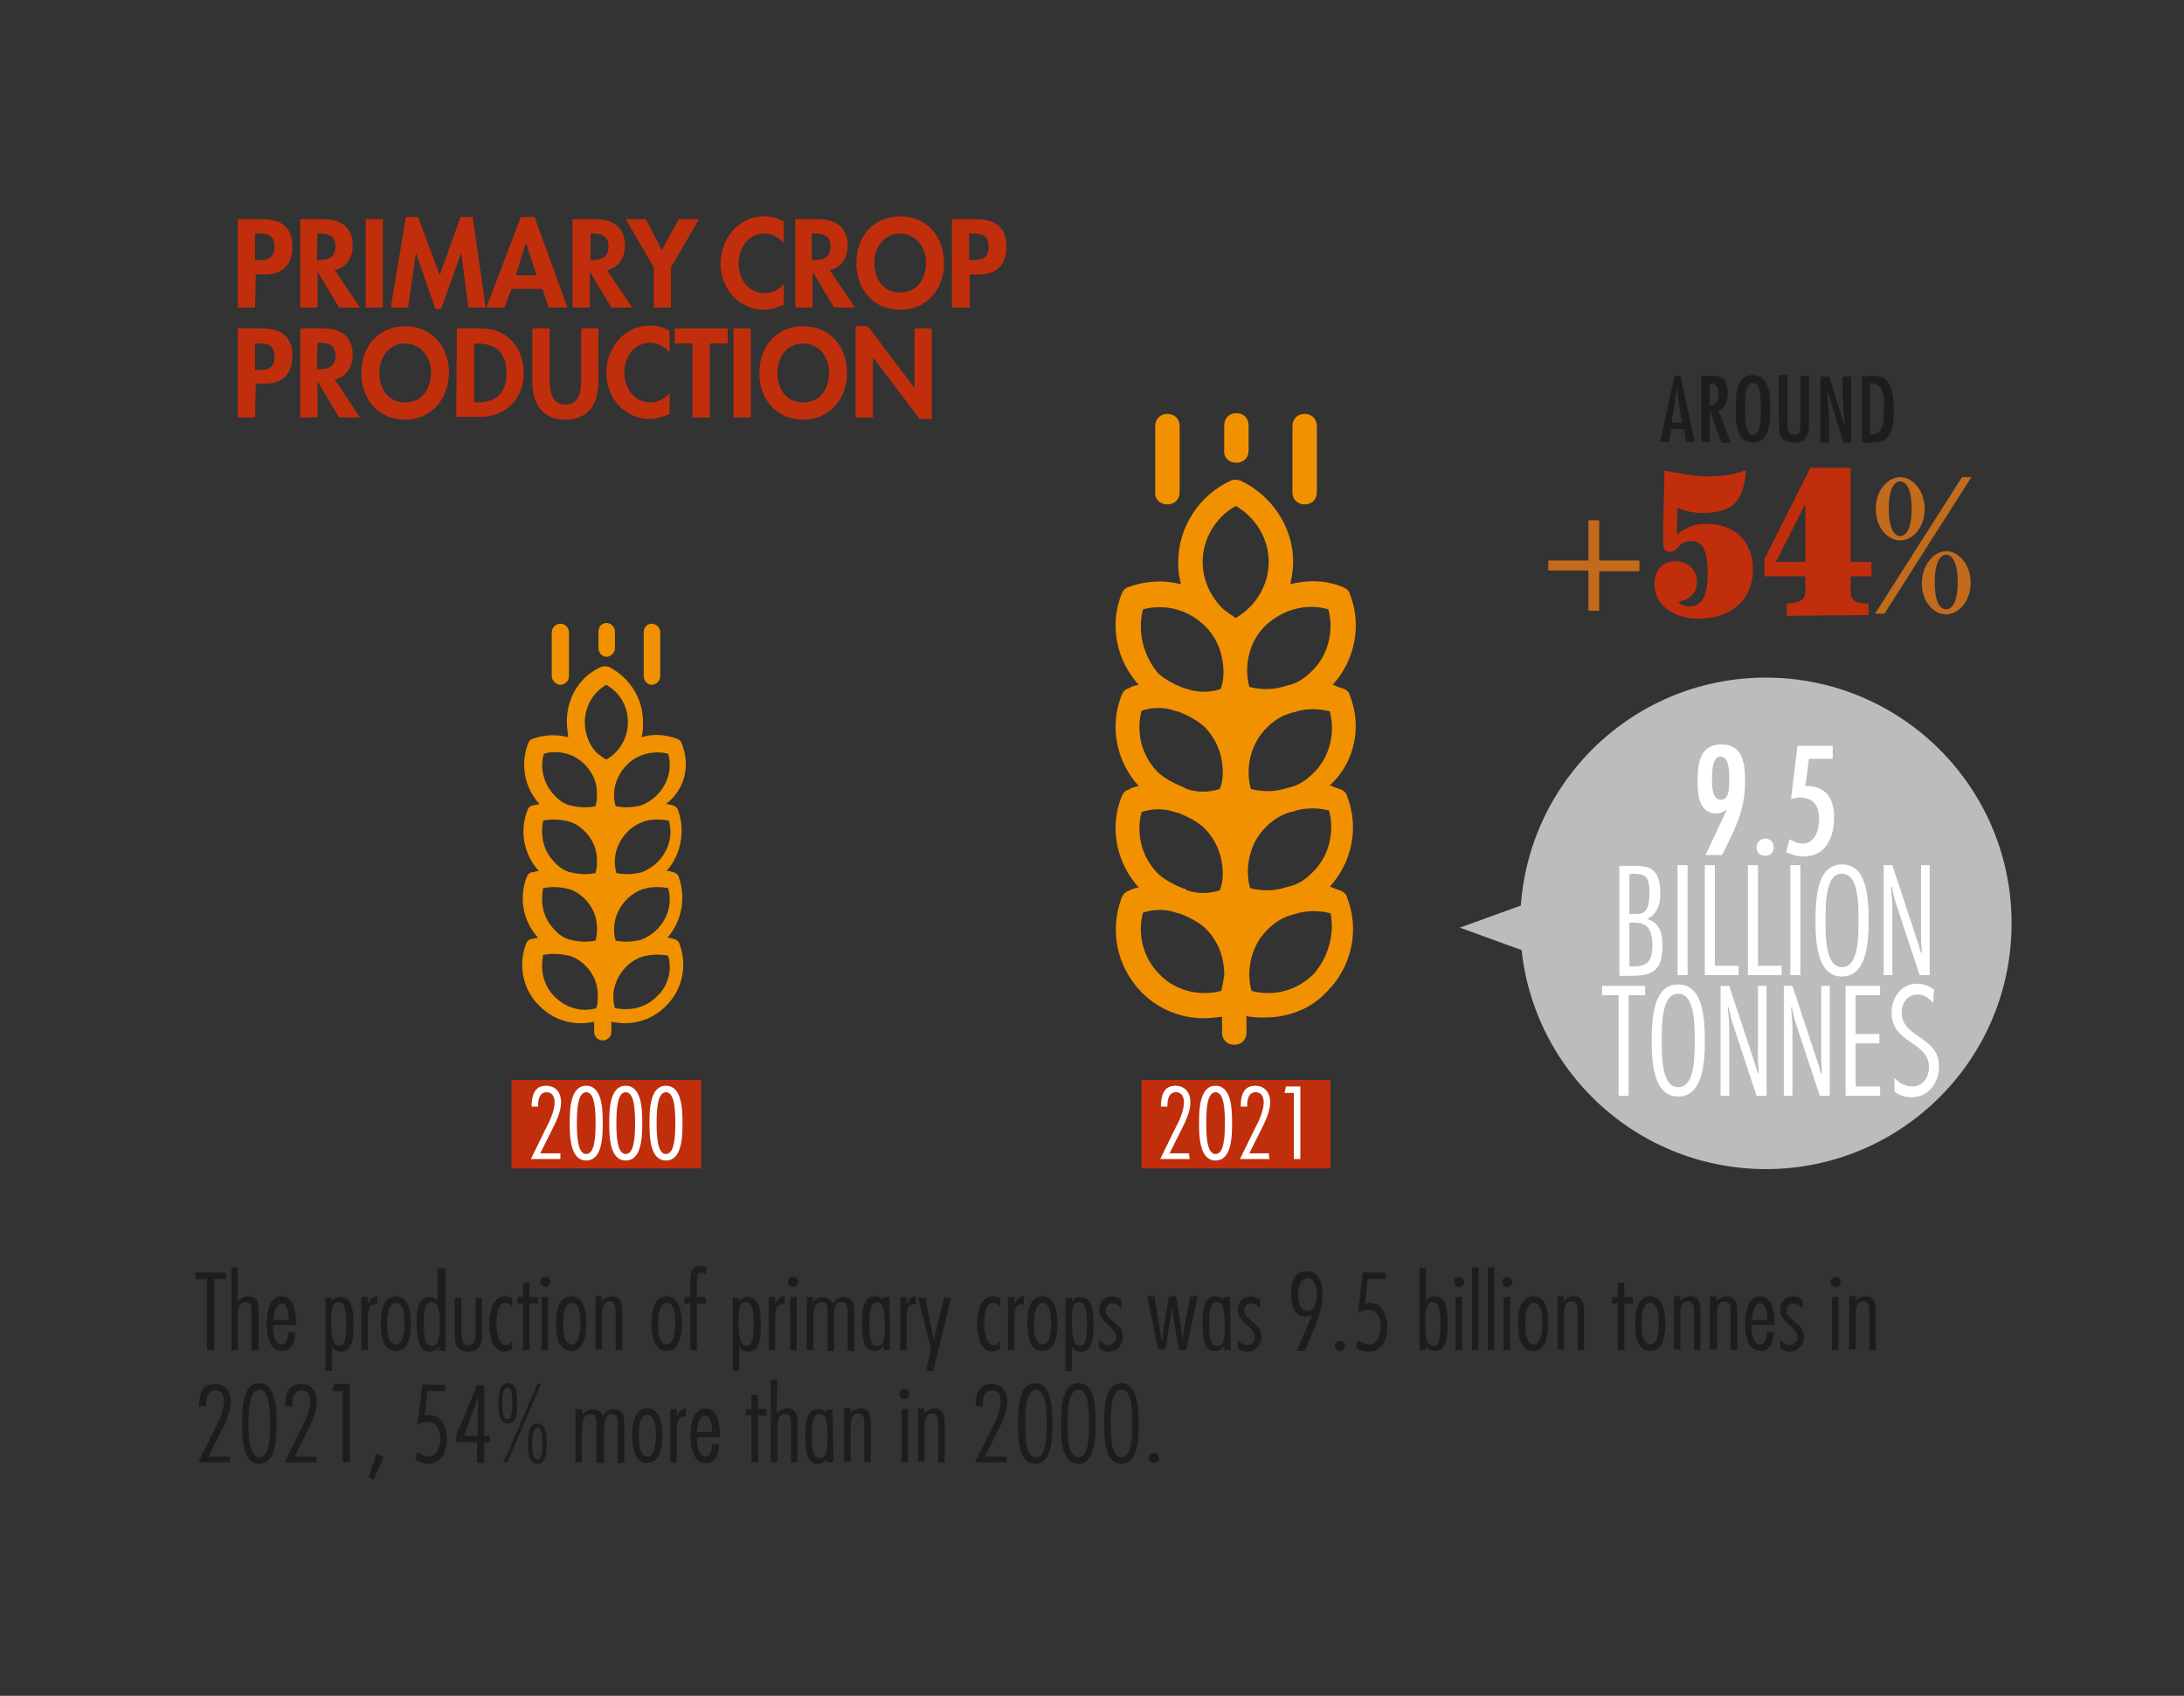 <?xml version="1.0" encoding="utf-8"?>
<!-- Generator: Adobe Illustrator 28.0.0, SVG Export Plug-In . SVG Version: 6.00 Build 0)  -->
<svg version="1.1" id="Layer_2" xmlns="http://www.w3.org/2000/svg" xmlns:xlink="http://www.w3.org/1999/xlink" x="0px" y="0px"
	 viewBox="0 0 304 236" style="enable-background:new 0 0 304 236;" xml:space="preserve">
<rect x="0" y="0" width="304" height="236" fill="#333333" stroke="none"/>
<style type="text/css">
	.st0{enable-background:new    ;}
	.st1{fill:#C12E0C;}
	.st2{fill:#FFFFFF;}
	.st3{fill:none;stroke:#BCBCBB;stroke-width:5.278;}
	.st4{fill:#BCBCBB;}
	.st5{fill:#1D1D1B;}
	.st6{fill:#C36B1C;}
	.st7{fill:#F29100;}
</style>
<g class="st0">
	<path class="st1" d="M35.5,42.8h-2.4V30.5h3.3c2.6,0,4.3,1,4.3,3.8c0,2.6-1.4,3.9-3.9,3.9h-1.2L35.5,42.8L35.5,42.8z M35.5,36.2H36
		c1.4,0,2.2-0.3,2.2-1.9c0-1.6-0.9-1.8-2.3-1.8h-0.4V36.2z"/>
	<path class="st1" d="M50.1,42.8h-2.9l-3-5l0,0v5h-2.4V30.5H45c2.4,0,4.1,1.1,4.1,3.7c0,1.6-0.9,3.1-2.5,3.4L50.1,42.8z M44.1,36.2
		h0.3c1.3,0,2.3-0.4,2.3-1.9s-1-1.8-2.2-1.8h-0.3L44.1,36.2L44.1,36.2z"/>
	<path class="st1" d="M53.3,42.8h-2.4V30.5h2.4V42.8z"/>
	<path class="st1" d="M64.2,35.2L64.2,35.2L61.4,43h-0.8l-2.7-7.8l0,0l-1.1,7.6h-2.4l2.1-12.6h1.7l3,8.1l2.9-8.1h1.7l1.8,12.6h-2.4
		L64.2,35.2z"/>
	<path class="st1" d="M71.2,40.2l-1,2.6h-2.5l4.8-12.6h1.9L79,42.8h-2.6l-0.9-2.6H71.2z M73.2,33.8L73.2,33.8l-1.4,4.5h2.9
		L73.2,33.8z"/>
	<path class="st1" d="M88,42.8h-2.9l-3-5l0,0v5h-2.4V30.5h3.2c2.4,0,4.1,1.1,4.1,3.7c0,1.6-0.9,3.1-2.5,3.4L88,42.8z M82.1,36.2h0.3
		c1.3,0,2.3-0.4,2.3-1.9s-1-1.8-2.2-1.8h-0.3v3.7H82.1z"/>
</g>
<g class="st0">
	<path class="st1" d="M87.1,30.5h2.8l2.2,4.3l2.4-4.3h2.8l-3.9,6.7v5.6H91v-5.6L87.1,30.5z"/>
	<path class="st1" d="M109.1,33.8c-0.7-0.8-1.7-1.3-2.7-1.3c-2.3,0-3.6,2.1-3.6,4.2c0,2.1,1.4,4.1,3.6,4.1c1,0,2.1-0.5,2.7-1.3v2.9
		c-0.9,0.4-1.8,0.7-2.8,0.7c-3.5,0-6-3-6-6.4c0-3.5,2.5-6.6,6.1-6.6c1,0,1.9,0.3,2.7,0.7C109.1,30.8,109.1,33.8,109.1,33.8z"/>
	<path class="st1" d="M119,42.8h-2.9l-3-5l0,0v5h-2.4V30.5h3.2c2.4,0,4.1,1.1,4.1,3.7c0,1.6-0.9,3.1-2.5,3.4L119,42.8z M113,36.2
		h0.3c1.3,0,2.3-0.4,2.3-1.9s-1-1.8-2.2-1.8H113V36.2z"/>
	<path class="st1" d="M125.3,43.1c-3.8,0-6.1-2.9-6.1-6.5c0-3.7,2.4-6.5,6.1-6.5s6.1,2.8,6.1,6.5C131.4,40.3,129,43.1,125.3,43.1z
		 M125.3,32.5c-2.3,0-3.6,2-3.6,4c0,1.9,0.9,4.2,3.6,4.2s3.6-2.3,3.6-4.2C128.9,34.5,127.5,32.5,125.3,32.5z"/>
	<path class="st1" d="M134.9,42.8h-2.4V30.5h3.3c2.6,0,4.3,1,4.3,3.8c0,2.6-1.4,3.9-3.9,3.9H135v4.6H134.9z M134.9,36.2h0.5
		c1.4,0,2.2-0.3,2.2-1.9c0-1.6-0.9-1.8-2.3-1.8h-0.4V36.2z"/>
</g>
<g class="st0">
	<path class="st1" d="M35.5,58.1h-2.4V45.7h3.3c2.6,0,4.3,1,4.3,3.8c0,2.6-1.4,3.9-3.9,3.9h-1.2L35.5,58.1L35.5,58.1z M35.5,51.5H36
		c1.4,0,2.2-0.3,2.2-1.9c0-1.6-0.9-1.8-2.3-1.8h-0.4V51.5z"/>
	<path class="st1" d="M50.1,58.1h-2.9l-3-5l0,0v5h-2.4V45.7H45c2.4,0,4.1,1.1,4.1,3.7c0,1.6-0.9,3.1-2.5,3.4L50.1,58.1z M44.1,51.4
		h0.3c1.3,0,2.3-0.4,2.3-1.9s-1-1.8-2.2-1.8h-0.3L44.1,51.4L44.1,51.4z"/>
	<path class="st1" d="M56.4,58.4c-3.8,0-6.1-2.9-6.1-6.5c0-3.7,2.4-6.5,6.1-6.5c3.7,0,6.1,2.8,6.1,6.5
		C62.4,55.5,60.1,58.4,56.4,58.4z M56.4,47.8c-2.3,0-3.6,2-3.6,4c0,1.9,0.9,4.2,3.6,4.2s3.6-2.3,3.6-4.2
		C60,49.8,58.6,47.8,56.4,47.8z"/>
	<path class="st1" d="M63.6,45.7H67c3.6,0,5.9,2.7,5.9,6.2s-2.4,6.1-6,6.1h-3.4L63.6,45.7L63.6,45.7z M66,56h0.4
		c3,0,4.1-1.6,4.1-4.1c0-2.7-1.4-4.1-4.1-4.1H66V56z"/>
	<path class="st1" d="M74.1,45.7h2.4v6.9c0,1.5,0.1,3.7,2.2,3.7s2.2-2.1,2.2-3.7v-6.9h2.4v7.4c0,3-1.3,5.3-4.6,5.3s-4.6-2.3-4.6-5.3
		V45.7z"/>
	<path class="st1" d="M93.2,49c-0.7-0.8-1.7-1.3-2.7-1.3c-2.3,0-3.6,2.1-3.6,4.2c0,2.1,1.4,4.1,3.6,4.1c1,0,2.1-0.5,2.7-1.3v2.9
		c-0.9,0.4-1.8,0.7-2.8,0.7c-3.5,0-6-3-6-6.4c0-3.5,2.5-6.6,6.1-6.6c1,0,1.9,0.3,2.7,0.7C93.2,46,93.2,49,93.2,49z"/>
	<path class="st1" d="M98.8,58.1h-2.4V47.8h-2.5v-2.1h7.4v2.1h-2.5V58.1z"/>
	<path class="st1" d="M104.5,58.1h-2.4V45.7h2.4V58.1z"/>
	<path class="st1" d="M111.8,58.4c-3.8,0-6.1-2.9-6.1-6.5c0-3.7,2.4-6.5,6.1-6.5s6.1,2.8,6.1,6.5C117.9,55.5,115.5,58.4,111.8,58.4z
		 M111.8,47.8c-2.3,0-3.6,2-3.6,4c0,1.9,0.9,4.2,3.6,4.2s3.6-2.3,3.6-4.2C115.4,49.8,114.1,47.8,111.8,47.8z"/>
	<path class="st1" d="M119.1,45.4h1.7l6.5,8.6l0,0v-8.3h2.4v12.6H128l-6.5-8.6l0,0v8.4h-2.4V45.4z"/>
</g>
<polygon class="st1" points="71.2,150.3 71.2,162.6 97.6,162.6 97.6,150.3 "/>
<g class="st0">
	<path class="st2" d="M78,161.3h-4.1l2-4.1c0.6-1.1,1.3-2.6,1.3-3.8c0-0.7-0.3-1.4-1.1-1.4c-1,0-1.2,1-1.2,1.8v0.2H74
		c0-1.4,0.3-2.9,2-2.9c1.4,0,2.1,1,2.1,2.3c0,1.4-0.8,2.9-1.4,4.1l-1.5,3H78V161.3z"/>
	<path class="st2" d="M83.9,156.3c0,2-0.1,5.2-2.3,5.2s-2.3-3.2-2.3-5.2s0.1-5.2,2.3-5.2S83.9,154.3,83.9,156.3z M80.3,156.3
		c0,1.8,0.1,4.3,1.3,4.3s1.3-2.5,1.3-4.3s-0.1-4.3-1.3-4.3S80.3,154.5,80.3,156.3z"/>
	<path class="st2" d="M89.4,156.3c0,2-0.1,5.2-2.3,5.2s-2.3-3.2-2.3-5.2s0.1-5.2,2.3-5.2S89.4,154.3,89.4,156.3z M85.8,156.3
		c0,1.8,0.1,4.3,1.3,4.3s1.3-2.5,1.3-4.3s-0.1-4.3-1.3-4.3S85.8,154.5,85.8,156.3z"/>
	<path class="st2" d="M95,156.3c0,2-0.1,5.2-2.3,5.2s-2.3-3.2-2.3-5.2s0.1-5.2,2.3-5.2S95,154.3,95,156.3z M91.4,156.3
		c0,1.8,0.1,4.3,1.3,4.3s1.3-2.5,1.3-4.3s-0.1-4.3-1.3-4.3S91.4,154.5,91.4,156.3z"/>
</g>
<polygon class="st1" points="158.9,150.3 158.9,162.6 185.2,162.6 185.2,150.3 "/>
<g class="st0">
	<path class="st2" d="M165.6,161.3h-4.1l2-4.1c0.6-1.1,1.3-2.6,1.3-3.8c0-0.7-0.3-1.4-1.1-1.4c-1,0-1.2,1-1.2,1.8v0.2h-0.9
		c0-1.4,0.3-2.9,2-2.9c1.4,0,2.1,1,2.1,2.3c0,1.4-0.8,2.9-1.4,4.1l-1.5,3h2.7L165.6,161.3L165.6,161.3z"/>
	<path class="st2" d="M171.5,156.3c0,2-0.1,5.2-2.3,5.2s-2.3-3.2-2.3-5.2s0.1-5.2,2.3-5.2S171.5,154.3,171.5,156.3z M167.9,156.3
		c0,1.8,0.1,4.3,1.3,4.3s1.3-2.5,1.3-4.3s-0.1-4.3-1.3-4.3S167.9,154.5,167.9,156.3z"/>
	<path class="st2" d="M176.7,161.3h-4.1l2-4.1c0.6-1.1,1.3-2.6,1.3-3.8c0-0.7-0.3-1.4-1.1-1.4c-1,0-1.2,1-1.2,1.8v0.2h-0.9
		c0-1.4,0.3-2.9,2-2.9c1.4,0,2.1,1,2.1,2.3c0,1.4-0.8,2.9-1.4,4.1l-1.5,3h2.7L176.7,161.3L176.7,161.3z"/>
	<path class="st2" d="M181,161.3h-0.9v-9.2h-1.3l0.2-0.9h2V161.3z"/>
</g>
<line class="st3" x1="235.8" y1="129.1" x2="215.6" y2="129.1"/>
<path class="st4" d="M203.2,129.1l21.5,7.8c0,0-8.9-7.8,0-15.6L203.2,129.1"/>
<path class="st4" d="M280,128.5c0-19-15.4-34.2-34.2-34.2c-19,0-34.2,15.4-34.2,34.2c0,19,15.4,34.2,34.2,34.2S280,147.5,280,128.5
	L280,128.5z"/>
<g class="st0">
	<path class="st5" d="M233.9,52.3l2,9.2h-1.2l-0.3-1.8h-1.8l-0.3,1.8h-1.2l2-9.2H233.9z M233.9,57.5l-0.5-3.4l0,0l-0.7,4.7h1.5
		L233.9,57.5z"/>
	<path class="st5" d="M236.7,52.3h1.5c0.9,0,2.3,0,2.3,2.4c0,0.9-0.3,2.2-1.3,2.4l1.7,4.5h-1.3L238,57l0,0v4.5h-1.2v-9.2H236.7z
		 M239.2,55c0-0.9-0.1-1.6-1-1.6H238v3C238.8,56.5,239.2,55.9,239.2,55z"/>
	<path class="st5" d="M246.4,56.9c0,1.7,0,4.7-2.4,4.7s-2.4-3.1-2.4-4.7c0-1.7,0-4.7,2.4-4.7S246.4,55.3,246.4,56.9z M242.9,56.9
		c0,2,0.1,3.6,1.1,3.6s1.1-1.6,1.1-3.6s-0.1-3.6-1.1-3.6S242.9,55,242.9,56.9z"/>
	<path class="st5" d="M248.8,52.3v6.8c0,1.2,0.4,1.4,0.9,1.4c0.8,0,0.9-0.5,0.9-1.3v-6.9h1.2v6.5c0,1.2,0,2.8-2.1,2.8
		c-1.9,0-2.1-1.3-2.1-3v-6.4h1.2V52.3z"/>
	<path class="st5" d="M254.4,55.1l0.2,3.1v3.4h-1.2v-9.2h1.2l2.2,7l0,0l-0.3-3.7v-3.3h1.2v9.2h-1.1l-2.2-7.1l0,0L254.4,55.1z"/>
	<path class="st5" d="M260.5,52.3c1.4,0,3.1,0.1,3.1,4.8c0,4.3-1.4,4.5-3.6,4.5h-0.8v-9.2L260.5,52.3L260.5,52.3z M260.3,53.4v7.1
		c2,0.1,1.9-1.8,1.9-3.4C262.3,55.7,262.4,53.2,260.3,53.4z"/>
</g>
<g class="st0">
	<path class="st5" d="M31.4,178h-1.6v9.9h-1V178h-1.6v-0.9h4.3v0.9H31.4z"/>
	<path class="st5" d="M33.1,181.1c0.4-0.4,0.9-0.7,1.5-0.7c1.4,0,1.4,1.2,1.4,2.2v5.3h-1v-5.1c0-1.2-0.1-1.6-0.8-1.6
		c-1.1,0-1.1,1.2-1.1,1.9v4.8h-0.9v-11.5h0.9C33.1,176.4,33.1,181.1,33.1,181.1z"/>
	<path class="st5" d="M38,184.4v0.2c0,0.7,0.1,2.5,1.2,2.5c0.8,0,0.9-1.2,0.9-1.7h1c0,1.1-0.4,2.6-1.8,2.6c-1.9,0-2.2-2.3-2.2-3.8
		c0-1.3,0.3-3.8,2.1-3.8c1.7,0,2,2.3,2,3.6v0.4H38z M40.2,183.7v-0.1c0-0.7-0.1-2.2-1-2.2s-1.1,1.7-1.1,2.3H40.2z"/>
	<path class="st5" d="M46.2,181.1L46.2,181.1c0.3-0.4,0.6-0.6,1.2-0.6c1.7,0,1.8,2.2,1.8,3.7c0,1.7,0,3.9-1.8,3.9
		c-0.5,0-1-0.3-1.2-0.7l0,0v3.4h-0.9v-10.2h0.9V181.1z M48.2,184.2c0-1.1,0-3-1.1-3c-1,0-1,1.5-1,2.8c0,1.4,0.1,3.3,1.1,3.3
		C48,187.3,48.2,186.4,48.2,184.2z"/>
	<path class="st5" d="M51.2,181.5L51.2,181.5c0.2-0.5,0.6-1.1,1.3-1.1v1.1h-0.2c-1,0-1.1,0.9-1.1,2.1v4.3h-0.9v-7.4h0.9V181.5z"/>
	<path class="st5" d="M57.2,184.2c0,1.4-0.2,3.8-2.1,3.8c-1.9,0-2.1-2.4-2.1-3.8c0-1.4,0.2-3.8,2.1-3.8S57.2,182.9,57.2,184.2z
		 M53.9,184.2c0,0.7,0,2.9,1.2,2.9c1.1,0,1.2-2.2,1.2-2.9s0-2.9-1.2-2.9C54,181.3,53.9,183.5,53.9,184.2z"/>
	<path class="st5" d="M61.1,187.4L61.1,187.4c-0.3,0.4-0.7,0.7-1.3,0.7c-1.5,0-1.8-1.9-1.8-3.9s0.2-3.7,1.8-3.7
		c0.5,0,0.9,0.2,1.1,0.6l0,0v-4.6H62V188h-0.9V187.4z M60.1,181.2c-1.1,0-1.1,1.8-1.1,2.9c0,0.7-0.1,3.2,1.1,3.2
		c1,0,1.1-1.2,1.1-3.2C61.2,182.4,61,181.2,60.1,181.2z"/>
	<path class="st5" d="M64.2,180.6v4.6c0,1,0.1,2,1,2c1,0,1-1,1-2v-4.6h0.9v5.4c0,1.2-0.6,2.1-1.9,2.1c-1.3,0-1.9-0.8-1.9-2.1v-5.4
		H64.2z"/>
	<path class="st5" d="M71.3,181.8c-0.2-0.2-0.5-0.5-0.9-0.5c-1.2,0-1.3,2.1-1.3,3c0,0.7,0.2,2.9,1.3,2.9c0.4,0,0.7-0.3,0.9-0.7l0,0
		v1.2c-0.3,0.2-0.7,0.4-1.1,0.4c-1.7,0-2.1-2.4-2.1-3.7c0-1.4,0.3-4,2.2-4c0.3,0,0.7,0.1,1,0.3V181.8z"/>
	<path class="st5" d="M74.9,181.4h-1.2v6.5h-0.9v-6.5H72v-0.9h0.8v-2h0.9v2h1.2V181.4z"/>
	<path class="st5" d="M75.9,179.1c-0.4,0-0.7-0.3-0.7-0.7s0.3-0.7,0.7-0.7c0.4,0,0.7,0.3,0.7,0.7S76.2,179.1,75.9,179.1z
		 M76.3,187.9h-0.9v-7.4h0.9V187.9z"/>
	<path class="st5" d="M81.6,184.2c0,1.4-0.2,3.8-2.1,3.8s-2.1-2.4-2.1-3.8c0-1.4,0.2-3.8,2.1-3.8S81.6,182.9,81.6,184.2z
		 M78.4,184.2c0,0.7,0,2.9,1.2,2.9c1.1,0,1.2-2.2,1.2-2.9s0-2.9-1.2-2.9S78.4,183.5,78.4,184.2z"/>
	<path class="st5" d="M83.7,181.1c0.4-0.4,0.9-0.7,1.5-0.7c1.3,0,1.4,1.2,1.4,2.2v5.3h-0.9v-5.2c0-0.9-0.1-1.6-0.8-1.6
		c-1.1,0-1.1,1.2-1.1,1.9v4.8h-0.9v-7.4h0.9L83.7,181.1L83.7,181.1z"/>
	<path class="st5" d="M94.9,184.2c0,1.4-0.2,3.8-2.1,3.8s-2.1-2.4-2.1-3.8c0-1.4,0.2-3.8,2.1-3.8S94.9,182.9,94.9,184.2z
		 M91.6,184.2c0,0.7,0,2.9,1.2,2.9c1.1,0,1.2-2.2,1.2-2.9s0-2.9-1.2-2.9S91.6,183.5,91.6,184.2z"/>
	<path class="st5" d="M98.3,181.4H97v6.5h-0.9v-6.5h-0.8v-0.9h0.8v-2.2c0-1.3,0.3-2.1,1.4-2.1c0.3,0,0.6,0,0.8,0.2v1
		c-0.2-0.2-0.4-0.3-0.7-0.3c-0.5,0-0.6,0.4-0.6,1.2v2.2h1.2L98.3,181.4L98.3,181.4z"/>
	<path class="st5" d="M102.9,181.1L102.9,181.1c0.3-0.4,0.6-0.6,1.2-0.6c1.7,0,1.8,2.2,1.8,3.7c0,1.7,0,3.9-1.8,3.9
		c-0.5,0-1-0.3-1.2-0.7l0,0v3.4H102v-10.2h0.9V181.1z M104.9,184.2c0-1.1,0-3-1.1-3c-1,0-1,1.5-1,2.8c0,1.4,0.1,3.3,1.1,3.3
		C104.7,187.3,104.9,186.4,104.9,184.2z"/>
	<path class="st5" d="M107.9,181.5L107.9,181.5c0.2-0.5,0.6-1.1,1.3-1.1v1.1H109c-1,0-1.1,0.9-1.1,2.1v4.3H107v-7.4h0.9V181.5z"/>
	<path class="st5" d="M110.4,179.1c-0.4,0-0.7-0.3-0.7-0.7s0.3-0.7,0.7-0.7c0.4,0,0.7,0.3,0.7,0.7S110.8,179.1,110.4,179.1z
		 M110.9,187.9H110v-7.4h0.9V187.9z"/>
	<path class="st5" d="M113.1,181.2L113.1,181.2c0.4-0.4,0.9-0.7,1.4-0.7c0.6,0,1.1,0.3,1.4,0.9c0.4-0.5,0.8-0.9,1.5-0.9
		c1.4,0,1.5,1.1,1.5,2.2v5.3H118v-5.3c0-0.7-0.1-1.5-0.8-1.5c-1.1,0-1.1,1.3-1.1,2.2v4.6h-0.9v-5.3c0-0.7,0-1.5-0.8-1.5
		c-1.1,0-1.2,1.4-1.2,2.3v4.4h-0.9v-7.4h0.9L113.1,181.2L113.1,181.2z"/>
	<path class="st5" d="M123.9,187.9H123v-0.6l0,0c-0.3,0.4-0.7,0.7-1.2,0.7c-1.2,0-1.8-0.7-1.8-3.9c0-1.7,0.1-3.7,1.8-3.7
		c0.5,0,0.9,0.2,1.1,0.6l0,0v-0.5h0.9L123.9,187.9L123.9,187.9z M122.1,181.2c-1,0-1.1,1.6-1.1,2.9c0,3.1,0.5,3.2,1.1,3.2
		c0.9,0,1.1-0.8,1.1-3.2C123.1,182.5,123,181.2,122.1,181.2z"/>
	<path class="st5" d="M126.2,181.5L126.2,181.5c0.2-0.5,0.6-1.1,1.3-1.1v1.1h-0.2c-1,0-1.1,0.9-1.1,2.1v4.3h-0.9v-7.4h0.9
		C126.2,180.5,126.2,181.5,126.2,181.5z"/>
</g>
<g class="st0">
	<path class="st5" d="M129.9,190.8h-1l0.7-3l-1.8-7.2h1l1.2,6l0,0c0.1-0.6,0.2-1.3,0.4-1.9l1-4.1h1L129.9,190.8z"/>
	<path class="st5" d="M139.2,181.8c-0.2-0.2-0.5-0.5-0.9-0.5c-1.2,0-1.3,2.1-1.3,3c0,0.7,0.2,2.9,1.3,2.9c0.4,0,0.7-0.3,0.9-0.7l0,0
		v1.2c-0.3,0.2-0.7,0.4-1.1,0.4c-1.7,0-2.1-2.4-2.1-3.7c0-1.4,0.3-4,2.2-4c0.3,0,0.7,0.1,1,0.3L139.2,181.8L139.2,181.8z"/>
	<path class="st5" d="M141.2,181.5L141.2,181.5c0.2-0.5,0.6-1.1,1.3-1.1v1.1h-0.2c-1,0-1.1,0.9-1.1,2.1v4.3h-0.9v-7.4h0.9V181.5z"/>
	<path class="st5" d="M147.2,184.2c0,1.4-0.2,3.8-2.1,3.8c-1.9,0-2.1-2.4-2.1-3.8c0-1.4,0.2-3.8,2.1-3.8S147.2,182.9,147.2,184.2z
		 M143.9,184.2c0,0.7,0,2.9,1.2,2.9c1.1,0,1.2-2.2,1.2-2.9s0-2.9-1.2-2.9C144,181.3,143.9,183.5,143.9,184.2z"/>
	<path class="st5" d="M149.2,181.1L149.2,181.1c0.3-0.4,0.6-0.6,1.2-0.6c1.7,0,1.8,2.2,1.8,3.7c0,1.7,0,3.9-1.8,3.9
		c-0.5,0-1-0.3-1.2-0.7l0,0v3.4h-0.9v-10.2h0.9V181.1z M151.3,184.2c0-1.1,0-3-1.1-3c-1,0-1,1.5-1,2.8c0,1.4,0.1,3.3,1.1,3.3
		C151.1,187.3,151.3,186.4,151.3,184.2z"/>
	<path class="st5" d="M156.1,182.1L156.1,182.1c-0.3-0.4-0.7-0.7-1.3-0.7s-0.9,0.4-0.9,1c0,0.7,0.6,1.1,1.2,1.6
		c0.6,0.5,1.2,1.1,1.2,2c0,1.2-0.8,2.1-2,2.1c-0.5,0-1-0.2-1.3-0.5v-1.1c0.4,0.4,0.7,0.7,1.3,0.7s1.1-0.5,1.1-1.1
		c0-0.7-0.6-1.2-1.2-1.8c-0.6-0.5-1.2-1.1-1.2-2c0-1.1,0.7-1.9,1.8-1.9c0.5,0,0.9,0.2,1.3,0.5L156.1,182.1L156.1,182.1z"/>
	<path class="st5" d="M165.1,187.9h-1l-0.9-5.4c0-0.3,0-0.5-0.1-0.8l0,0c0,0.4-0.1,0.9-0.1,1.3l-0.8,4.8h-1l-1.5-7.4h1l0.7,4.4
		c0.1,0.6,0.2,1.1,0.3,1.7h0.1c0.1-0.6,0.1-1.1,0.2-1.7l0.7-4.4h1l0.8,5.1c0,0.3,0.1,0.6,0.1,0.9l0,0c0.1-0.5,0.1-1,0.2-1.4l0.9-4.6
		h1L165.1,187.9z"/>
	<path class="st5" d="M171.3,187.9h-0.9v-0.6l0,0c-0.3,0.4-0.7,0.7-1.2,0.7c-1.2,0-1.8-0.7-1.8-3.9c0-1.7,0.1-3.7,1.8-3.7
		c0.5,0,0.9,0.2,1.1,0.6l0,0v-0.5h0.9L171.3,187.9L171.3,187.9z M169.4,181.2c-1,0-1.1,1.6-1.1,2.9c0,3.1,0.5,3.2,1.1,3.2
		c0.9,0,1.1-0.8,1.1-3.2C170.4,182.5,170.3,181.2,169.4,181.2z"/>
	<path class="st5" d="M175.4,182.1L175.4,182.1c-0.3-0.4-0.7-0.7-1.3-0.7s-0.9,0.4-0.9,1c0,0.7,0.6,1.1,1.2,1.6
		c0.6,0.5,1.2,1.1,1.2,2c0,1.2-0.8,2.1-2,2.1c-0.5,0-1-0.2-1.3-0.5v-1.1c0.4,0.4,0.7,0.7,1.3,0.7s1.1-0.5,1.1-1.1
		c0-0.7-0.6-1.2-1.2-1.8c-0.6-0.5-1.2-1.1-1.2-2c0-1.1,0.7-1.9,1.8-1.9c0.5,0,0.9,0.2,1.3,0.5L175.4,182.1L175.4,182.1z"/>
	<path class="st5" d="M182.7,182.9L182.7,182.9c-0.3,0.2-0.7,0.3-1.1,0.3c-1.8,0-1.9-2.4-1.9-3.2c0-2.2,0.9-3.1,2.1-3.1
		c1.8,0,2.3,1.6,2.3,3.2c0,1.4-0.4,2.8-0.9,4.1l-1.6,3.8h-1.1L182.7,182.9z M180.7,180.2c0,0.8,0.2,2.2,1.3,2.2s1.3-1.4,1.3-2.2
		s-0.2-2.3-1.3-2.3S180.7,179.4,180.7,180.2z"/>
	<path class="st5" d="M187.2,187.3c0,0.4-0.3,0.7-0.7,0.7s-0.7-0.3-0.7-0.7s0.3-0.7,0.7-0.7S187.2,186.9,187.2,187.3z"/>
	<path class="st5" d="M192.8,178h-2.4l-0.4,3.4l0.6-0.1c1.8,0,2.5,1.8,2.5,3.4c0,1.6-0.7,3.4-2.5,3.4c-0.7,0-1.4-0.2-1.9-0.6l0.3-1
		c0.5,0.3,1,0.6,1.6,0.6c1.2,0,1.6-1.5,1.6-2.4c0-1.2-0.4-2.4-1.8-2.4c-0.5,0-1,0.2-1.4,0.4l0.7-5.6h3.2v0.9H192.8z"/>
	<path class="st5" d="M197.6,176.4h0.9v4.6l0,0c0.3-0.4,0.6-0.6,1.2-0.6c1.7,0,1.8,2.1,1.8,3.7c0,1.9-0.1,3.9-1.8,3.9
		c-0.5,0-1-0.3-1.2-0.7l0,0v0.6h-0.9V176.4z M200.5,184.1c0-1.7-0.2-2.9-1.1-2.9c-1.1,0-1,2.2-1,2.8c0,0.9-0.1,3.3,1.1,3.3
		C200.3,187.3,200.5,186.6,200.5,184.1z"/>
	<path class="st5" d="M203.1,179.1c-0.4,0-0.7-0.3-0.7-0.7s0.3-0.7,0.7-0.7s0.7,0.3,0.7,0.7S203.4,179.1,203.1,179.1z M203.5,187.9
		h-0.9v-7.4h0.9V187.9z"/>
	<path class="st5" d="M205.8,187.9h-0.9v-11.5h0.9V187.9z"/>
	<path class="st5" d="M208,187.9h-0.9v-11.5h0.9V187.9z"/>
	<path class="st5" d="M209.8,179.1c-0.4,0-0.7-0.3-0.7-0.7s0.3-0.7,0.7-0.7s0.7,0.3,0.7,0.7S210.1,179.1,209.8,179.1z M210.2,187.9
		h-0.9v-7.4h0.9V187.9z"/>
	<path class="st5" d="M215.5,184.2c0,1.4-0.2,3.8-2.1,3.8c-1.9,0-2.1-2.4-2.1-3.8c0-1.4,0.2-3.8,2.1-3.8
		C215.4,180.4,215.5,182.9,215.5,184.2z M212.3,184.2c0,0.7,0,2.9,1.2,2.9c1.1,0,1.2-2.2,1.2-2.9s0-2.9-1.2-2.9
		S212.3,183.5,212.3,184.2z"/>
	<path class="st5" d="M217.6,181.1c0.4-0.4,0.9-0.7,1.5-0.7c1.3,0,1.4,1.2,1.4,2.2v5.3h-0.9v-5.2c0-0.9-0.1-1.6-0.8-1.6
		c-1.1,0-1.1,1.2-1.1,1.9v4.8h-0.9v-7.4h0.9L217.6,181.1L217.6,181.1z"/>
	<path class="st5" d="M227.3,181.4h-1.2v6.5h-0.9v-6.5h-0.8v-0.9h0.8v-2h0.9v2h1.2V181.4z"/>
	<path class="st5" d="M231.8,184.2c0,1.4-0.2,3.8-2.1,3.8c-1.9,0-2.1-2.4-2.1-3.8c0-1.4,0.2-3.8,2.1-3.8S231.8,182.9,231.8,184.2z
		 M228.5,184.2c0,0.7,0,2.9,1.2,2.9c1.1,0,1.2-2.2,1.2-2.9s0-2.9-1.2-2.9S228.5,183.5,228.5,184.2z"/>
	<path class="st5" d="M233.8,181.1c0.4-0.4,0.9-0.7,1.5-0.7c1.3,0,1.4,1.2,1.4,2.2v5.3h-0.9v-5.2c0-0.9-0.1-1.6-0.8-1.6
		c-1.1,0-1.1,1.2-1.1,1.9v4.8H233v-7.4h0.9L233.8,181.1L233.8,181.1z"/>
	<path class="st5" d="M238.9,181.1c0.4-0.4,0.9-0.7,1.5-0.7c1.3,0,1.4,1.2,1.4,2.2v5.3h-0.9v-5.2c0-0.9-0.1-1.6-0.8-1.6
		c-1.1,0-1.1,1.2-1.1,1.9v4.8h-1v-7.4h0.9V181.1z"/>
	<path class="st5" d="M243.8,184.4v0.2c0,0.7,0.1,2.5,1.2,2.5c0.8,0,0.9-1.2,0.9-1.7h1c0,1.1-0.4,2.6-1.8,2.6
		c-1.9,0-2.2-2.3-2.2-3.8c0-1.3,0.3-3.8,2.1-3.8c1.7,0,2,2.3,2,3.6v0.4H243.8z M246,183.7v-0.1c0-0.7-0.1-2.2-1-2.2
		s-1.1,1.7-1.1,2.3H246z"/>
	<path class="st5" d="M250.9,182.1L250.9,182.1c-0.3-0.4-0.7-0.7-1.3-0.7s-0.9,0.4-0.9,1c0,0.7,0.6,1.1,1.2,1.6
		c0.6,0.5,1.2,1.1,1.2,2c0,1.2-0.8,2.1-2,2.1c-0.5,0-1-0.2-1.3-0.5v-1.1c0.4,0.4,0.7,0.7,1.3,0.7s1.1-0.5,1.1-1.1
		c0-0.7-0.6-1.2-1.2-1.8c-0.6-0.5-1.2-1.1-1.2-2c0-1.1,0.7-1.9,1.8-1.9c0.5,0,0.9,0.2,1.3,0.5L250.9,182.1L250.9,182.1z"/>
	<path class="st5" d="M255.5,179.1c-0.4,0-0.7-0.3-0.7-0.7s0.3-0.7,0.7-0.7s0.7,0.3,0.7,0.7S255.9,179.1,255.5,179.1z M256,187.9h-1
		v-7.4h0.9v7.4H256z"/>
	<path class="st5" d="M258.2,181.1c0.4-0.4,0.9-0.7,1.5-0.7c1.3,0,1.4,1.2,1.4,2.2v5.3h-0.9v-5.2c0-0.9-0.1-1.6-0.8-1.6
		c-1.1,0-1.1,1.2-1.1,1.9v4.8h-0.9v-7.4h0.9v0.7H258.2z"/>
</g>
<g class="st0">
	<path class="st5" d="M32.1,203.5h-4.5l2.2-4.4c0.6-1.2,1.4-2.8,1.4-4.1c0-0.7-0.3-1.5-1.2-1.5c-1.1,0-1.3,1.1-1.3,2v0.2h-1
		c0-1.5,0.3-3.1,2.2-3.1c1.5,0,2.2,1.1,2.2,2.5c0,1.5-0.8,3.1-1.5,4.4l-1.6,3.2h3v0.8H32.1z"/>
	<path class="st5" d="M38.5,198.1c0,2.1-0.1,5.6-2.4,5.6s-2.4-3.4-2.4-5.6s0.1-5.6,2.4-5.6S38.5,196,38.5,198.1z M34.6,198.1
		c0,2,0.1,4.7,1.5,4.7s1.5-2.7,1.5-4.7s-0.1-4.7-1.5-4.7S34.6,196.2,34.6,198.1z"/>
	<path class="st5" d="M44.1,203.5h-4.5l2.2-4.4c0.6-1.2,1.4-2.8,1.4-4.1c0-0.7-0.3-1.5-1.2-1.5c-1.1,0-1.3,1.1-1.3,2v0.2h-1
		c0-1.5,0.3-3.1,2.2-3.1c1.5,0,2.2,1.1,2.2,2.5c0,1.5-0.8,3.1-1.5,4.4l-1.6,3.2h3L44.1,203.5L44.1,203.5z"/>
	<path class="st5" d="M48.7,203.5h-1v-9.9h-1.4l0.2-1h2.2V203.5z"/>
	<path class="st5" d="M52,205.9l-0.7-0.3l1.1-3.3l1,0.5L52,205.9z"/>
	<path class="st5" d="M61.9,193.6h-2.4l-0.4,3.4l0.6-0.1c1.8,0,2.5,1.8,2.5,3.4c0,1.6-0.7,3.4-2.5,3.4c-0.7,0-1.4-0.2-1.9-0.6l0.3-1
		c0.5,0.3,1,0.6,1.6,0.6c1.2,0,1.6-1.5,1.6-2.4c0-1.2-0.4-2.4-1.8-2.4c-0.5,0-1,0.2-1.4,0.4l0.7-5.6H62L61.9,193.6L61.9,193.6z"/>
	<path class="st5" d="M67.4,199.8h0.8v0.9h-0.8v2.9h-1v-2.9h-2.9v-1l2.9-6.9h1V199.8z M66.5,196.5l0.1-2.2l0,0l-2,5.5h1.9V196.5z"/>
	<path class="st5" d="M72,195.3c0,1,0,2.8-1.3,2.8s-1.3-1.8-1.3-2.8s0-2.8,1.3-2.8S72,194.3,72,195.3z M69.9,195.3
		c0,0.9,0,2.2,0.7,2.2s0.7-1.4,0.7-2.2s0-2.2-0.7-2.2C70,193.1,69.9,194.4,69.9,195.3z M70.6,203.5h-0.5l4.7-10.9h0.5L70.6,203.5z
		 M76.1,200.9c0,1,0,2.8-1.3,2.8s-1.3-1.8-1.3-2.8s0-2.8,1.3-2.8S76.1,199.9,76.1,200.9z M74.1,200.9c0,0.9,0,2.2,0.7,2.2
		s0.7-1.4,0.7-2.2c0-0.9,0-2.2-0.7-2.2S74.1,200,74.1,200.9z"/>
	<path class="st5" d="M81.1,196.8L81.1,196.8c0.4-0.4,0.9-0.7,1.4-0.7c0.6,0,1.1,0.3,1.4,0.9c0.4-0.5,0.8-0.9,1.5-0.9
		c1.4,0,1.5,1.1,1.5,2.2v5.3H86v-5.3c0-0.7-0.1-1.5-0.8-1.5c-1.1,0-1.1,1.3-1.1,2.2v4.6H83v-5.3c0-0.7,0-1.5-0.8-1.5
		c-1.1,0-1.2,1.4-1.2,2.3v4.4h-0.9v-7.4H81L81.1,196.8L81.1,196.8z"/>
	<path class="st5" d="M92.2,199.8c0,1.4-0.2,3.8-2.1,3.8s-2.1-2.4-2.1-3.8c0-1.4,0.2-3.8,2.1-3.8S92.2,198.5,92.2,199.8z
		 M88.9,199.8c0,0.7,0,2.9,1.2,2.9c1.1,0,1.2-2.2,1.2-2.9s0-2.9-1.2-2.9C88.9,196.9,88.9,199.1,88.9,199.8z"/>
	<path class="st5" d="M94.2,197.1L94.2,197.1c0.2-0.5,0.6-1.1,1.3-1.1v1.1h-0.2c-1,0-1.1,0.9-1.1,2.1v4.3h-0.9v-7.4h0.9
		C94.2,196.1,94.2,197.1,94.2,197.1z"/>
	<path class="st5" d="M97,200v0.2c0,0.7,0.1,2.5,1.2,2.5c0.8,0,0.9-1.2,0.9-1.7h1c0,1.1-0.4,2.6-1.8,2.6c-1.9,0-2.2-2.3-2.2-3.8
		c0-1.3,0.3-3.8,2.1-3.8c1.7,0,2,2.3,2,3.6v0.4H97z M99.1,199.3v-0.1c0-0.7-0.1-2.2-1-2.2s-1.1,1.7-1.1,2.3H99.1z"/>
	<path class="st5" d="M106.7,197h-1.2v6.5h-0.9V197h-0.8v-0.9h0.8v-2h0.9v2h1.2V197z"/>
	<path class="st5" d="M108.1,196.7c0.4-0.4,0.9-0.7,1.5-0.7c1.4,0,1.4,1.2,1.4,2.2v5.3h-0.9v-5.1c0-1.2-0.1-1.6-0.8-1.6
		c-1.1,0-1.1,1.2-1.1,1.9v4.8h-0.9V192h0.9L108.1,196.7L108.1,196.7z"/>
	<path class="st5" d="M116,203.5h-0.9V203l0,0c-0.3,0.4-0.7,0.7-1.2,0.7c-1.2,0-1.8-0.7-1.8-3.9c0-1.7,0.1-3.7,1.8-3.7
		c0.5,0,0.9,0.2,1.1,0.6l0,0v-0.5h0.9L116,203.5L116,203.5z M114.1,196.8c-1,0-1.1,1.6-1.1,2.9c0,3.1,0.5,3.2,1.1,3.2
		c0.9,0,1.1-0.8,1.1-3.2C115.2,198.1,115.1,196.8,114.1,196.8z"/>
	<path class="st5" d="M118.3,196.7c0.4-0.4,0.9-0.7,1.5-0.7c1.3,0,1.4,1.2,1.4,2.2v5.3h-0.9v-5.2c0-0.9-0.1-1.6-0.8-1.6
		c-1.1,0-1.1,1.2-1.1,1.9v4.8h-0.9V196h0.9L118.3,196.7L118.3,196.7z"/>
	<path class="st5" d="M125.9,194.7c-0.4,0-0.7-0.3-0.7-0.7s0.3-0.7,0.7-0.7c0.4,0,0.7,0.3,0.7,0.7S126.3,194.7,125.9,194.7z
		 M126.4,203.5h-0.9v-7.4h0.9V203.5z"/>
	<path class="st5" d="M128.6,196.7c0.4-0.4,0.9-0.7,1.5-0.7c1.3,0,1.4,1.2,1.4,2.2v5.3h-0.9v-5.2c0-0.9-0.1-1.6-0.8-1.6
		c-1.1,0-1.1,1.2-1.1,1.9v4.8h-0.9V196h0.9L128.6,196.7L128.6,196.7z"/>
	<path class="st5" d="M140.2,203.5h-4.5l2.2-4.4c0.6-1.2,1.4-2.8,1.4-4.1c0-0.7-0.3-1.5-1.2-1.5c-1.1,0-1.3,1.1-1.3,2v0.2h-1
		c0-1.5,0.3-3.1,2.2-3.1c1.5,0,2.2,1.1,2.2,2.5c0,1.5-0.8,3.1-1.5,4.4l-1.6,3.2h3v0.8H140.2z"/>
	<path class="st5" d="M146.5,198.1c0,2.1-0.1,5.6-2.4,5.6s-2.4-3.4-2.4-5.6s0.1-5.6,2.4-5.6S146.5,196,146.5,198.1z M142.7,198.1
		c0,2,0.1,4.7,1.5,4.7s1.5-2.7,1.5-4.7s-0.1-4.7-1.5-4.7S142.7,196.2,142.7,198.1z"/>
	<path class="st5" d="M152.5,198.1c0,2.1-0.1,5.6-2.4,5.6c-2.4,0-2.4-3.4-2.4-5.6s0.1-5.6,2.4-5.6
		C152.5,192.5,152.5,196,152.5,198.1z M148.6,198.1c0,2,0.1,4.7,1.5,4.7s1.5-2.7,1.5-4.7s-0.1-4.7-1.5-4.7
		C148.7,193.5,148.6,196.2,148.6,198.1z"/>
	<path class="st5" d="M158.5,198.1c0,2.1-0.1,5.6-2.4,5.6s-2.4-3.4-2.4-5.6s0.1-5.6,2.4-5.6S158.5,196,158.5,198.1z M154.6,198.1
		c0,2,0.1,4.7,1.5,4.7s1.5-2.7,1.5-4.7s-0.1-4.7-1.5-4.7S154.6,196.2,154.6,198.1z"/>
	<path class="st5" d="M161.3,202.9c0,0.4-0.3,0.7-0.7,0.7s-0.7-0.3-0.7-0.7s0.3-0.7,0.7-0.7S161.3,202.5,161.3,202.9z"/>
</g>
<g class="st0">
	<path class="st6" d="M221.1,72.4h1.5V78h5.6v1.5h-5.6V85h-1.5v-5.6h-5.6V78h5.6V72.4z"/>
</g>
<g class="st0">
	<path class="st1" d="M233.4,74.4c1.4-1.1,2.7-1.5,4.1-1.5c3.9,0,6.5,2.4,6.5,6.3c0,4.5-3.3,6.9-7.6,6.9c-3.5,0-6.1-2-6.1-4.7
		c0-2.2,1.2-3.3,2.9-3.3c1.8,0,3,1.3,3,2.8c0,1.7-1,2.5-2.6,2.9c0.3,0.3,0.8,0.6,1.6,0.6c1.4,0,2.5-1,2.5-4.6c0-3.4-0.8-4.5-2.3-4.5
		c-1.9,0-1.8,1.5-2.9,1.5c-0.7,0-1-0.3-1-1.2c0-1.3,0-2.9,0.2-10.1c1.3,0.2,3.8,0.8,6.1,0.8c1.7,0,2.9-0.2,3.7-0.4
		c0.8-0.2,1.2-0.4,1.4-0.4c0.1,0,0.1,0.1,0.1,0.2c0,0.6-0.2,3.1-1.7,4.5c-1,0.9-2.7,1.2-4.3,1.2c-1.1,0-2.6-0.3-3.5-0.7L233.4,74.4z
		"/>
	<path class="st1" d="M248.7,85.7V84c2.1-0.1,2.6-0.7,2.6-1.7v-2.1h-5.7v-2.4l6.4-12.7h5.6v13.1h2.9v2h-2.9v2.1
		c0,1.1,0.5,1.7,2.5,1.7v1.6L248.7,85.7L248.7,85.7z M251.3,78.2v-7.9h-0.1l-4,7.9H251.3z"/>
</g>
<g class="st0">
	<path class="st6" d="M261,85.4l12.1-19h1.3l-12.1,19H261z M264.5,66.4c1.6,0,3.4,1.7,3.4,4.4s-1.7,4.4-3.4,4.4s-3.4-1.7-3.4-4.4
		S262.9,66.4,264.5,66.4z M264.5,74.6c0.9,0,1.6-1.2,1.6-3.8s-0.7-3.8-1.6-3.8s-1.6,1.2-1.6,3.8S263.6,74.6,264.5,74.6z M270.9,76.7
		c1.6,0,3.4,1.7,3.4,4.4c0,2.6-1.7,4.4-3.4,4.4s-3.4-1.7-3.4-4.4C267.6,78.4,269.3,76.7,270.9,76.7z M270.9,84.8
		c0.9,0,1.6-1.2,1.6-3.8c0-2.6-0.7-3.8-1.6-3.8s-1.6,1.2-1.6,3.8C269.3,83.7,270,84.8,270.9,84.8z"/>
</g>
<path class="st7" d="M94.9,103.5c-0.1-0.4-0.4-0.6-0.7-0.7c-1.6-0.6-3.4-0.7-4.9-0.2c0.2-0.7,0.2-1.4,0.2-2.2c0-3.2-1.9-6.2-4.8-7.6
	c-0.2-0.1-0.6-0.1-1,0c-3,1.3-4.8,4.3-4.8,7.6c0,0.7,0.1,1.4,0.2,2.2c-1.6-0.4-3.2-0.4-4.9,0.2c-0.4,0.1-0.6,0.4-0.7,0.7
	c-1.1,2.9-0.5,6.1,1.6,8.4c-0.4,0.1-0.6,0.1-1,0.2s-0.6,0.4-0.7,0.7c-1.1,2.9-0.5,6.1,1.6,8.4c-0.4,0.1-0.6,0.1-1,0.2
	s-0.6,0.4-0.7,0.7c-1.1,2.9-0.5,6.1,1.6,8.4c-0.4,0.1-0.6,0.1-1,0.2c-0.4,0.1-0.6,0.4-0.7,0.7c-1.1,3-0.4,6.4,1.9,8.6
	c1.6,1.6,3.6,2.4,5.8,2.4c0.6,0,1.2-0.1,1.8-0.2v1.4c0,0.6,0.5,1.2,1.2,1.2c0.6,0,1.2-0.5,1.2-1.2v-1.4c0.6,0.1,1.2,0.2,1.8,0.2
	c2.2,0,4.2-0.8,5.8-2.4c2.3-2.3,3-5.6,1.9-8.6c-0.1-0.4-0.4-0.6-0.7-0.7c-0.4-0.1-0.6-0.2-1-0.2c2-2.3,2.6-5.5,1.6-8.4
	c-0.1-0.4-0.4-0.6-0.7-0.7c-0.4-0.1-0.6-0.2-1-0.2c2-2.3,2.6-5.5,1.6-8.4c-0.1-0.4-0.4-0.6-0.7-0.7c-0.4-0.1-0.6-0.2-1-0.2
	C95.4,109.8,96.1,106.5,94.9,103.5L94.9,103.5z M93,104.9c0.6,2,0,4.2-1.6,5.8c-0.6,0.6-1.4,1.1-2.2,1.4c-0.1,0-0.4,0.1-0.5,0.1
	c-1,0.2-2,0.2-3,0c-0.6-2,0-4.2,1.6-5.8C88.8,104.9,91,104.4,93,104.9L93,104.9z M90,114.2c1-0.2,2-0.2,3.1,0c0.6,2,0,4.2-1.6,5.8
	c-0.6,0.6-1.4,1.1-2.2,1.4c-0.1,0-0.4,0.1-0.5,0.1c-1,0.2-2,0.2-3,0c-0.6-2,0-4.2,1.6-5.8c0.6-0.6,1.4-1.1,2.3-1.4
	C89.6,114.3,89.8,114.3,90,114.2L90,114.2z M90,123.6c1-0.2,2-0.2,3,0c0.6,2,0,4.2-1.6,5.8c-0.6,0.6-1.4,1.1-2.2,1.4
	c-0.1,0-0.4,0.1-0.5,0.1c-1,0.2-2,0.2-3,0c-0.6-2,0-4.2,1.6-5.8c0.6-0.6,1.4-1.1,2.3-1.4C89.6,123.7,89.8,123.7,90,123.6L90,123.6z
	 M79.4,130.8c-0.8-0.2-1.6-0.7-2.2-1.4c-1.6-1.6-2-3.7-1.6-5.8c1-0.2,2-0.2,3,0c0.1,0,0.4,0.1,0.5,0.1c0.8,0.2,1.6,0.7,2.3,1.4
	c1.1,1.1,1.7,2.5,1.7,4v0.4c0,0.5-0.1,1-0.2,1.4c-1,0.2-2,0.2-3,0C79.8,130.9,79.7,130.8,79.4,130.8L79.4,130.8z M79.4,121.4
	c-0.8-0.2-1.6-0.7-2.2-1.4c-1.6-1.6-2-3.7-1.6-5.8c1-0.2,2-0.2,3,0c0.1,0,0.4,0.1,0.5,0.1c0.8,0.2,1.6,0.7,2.3,1.4
	c1.1,1.1,1.7,2.5,1.7,4v0.4c0,0.5-0.1,1-0.2,1.4c-1,0.2-2,0.2-3,0C79.8,121.5,79.7,121.4,79.4,121.4L79.4,121.4z M81.4,100.5
	c0-2.2,1.2-4.2,3-5.2c1.9,1.1,3,3,3,5.2s-1.2,4.2-3,5.2c-0.5-0.2-0.8-0.6-1.2-0.8l0,0c0,0-0.1,0-0.1-0.1
	C82,103.7,81.4,102.1,81.4,100.5L81.4,100.5z M75.7,104.9c2-0.6,4.2,0,5.6,1.4l0.1,0.1c1.1,1.1,1.7,2.5,1.7,4v0.4
	c0,0.5-0.1,1-0.2,1.4c-1,0.2-2,0.2-3,0c-0.1,0-0.4-0.1-0.5-0.1c-0.8-0.2-1.6-0.7-2.2-1.4C75.7,109.2,75.1,106.9,75.7,104.9
	L75.7,104.9z M83,140.3c-2,0.6-4.2,0-5.8-1.6s-2-3.7-1.6-5.8c1-0.2,2-0.2,3.1,0c0.1,0,0.4,0.1,0.5,0.1c0.8,0.2,1.6,0.7,2.3,1.4
	c1.1,1.1,1.7,2.5,1.7,4v0.4C83.2,139.3,83.2,139.8,83,140.3L83,140.3z M91.4,138.7c-1.6,1.6-3.7,2-5.8,1.6c-0.6-2,0-4.2,1.6-5.8
	c0.6-0.6,1.4-1.1,2.3-1.4c0.1,0,0.4-0.1,0.5-0.1c1-0.2,2-0.2,3,0C93.6,135,93,137.3,91.4,138.7L91.4,138.7z"/>
<path class="st7" d="M90.7,95.3c0.6,0,1.2-0.5,1.2-1.2V88c0-0.6-0.5-1.2-1.2-1.2c-0.6,0-1.1,0.5-1.1,1.2v6.1
	C89.6,94.7,90.1,95.3,90.7,95.3L90.7,95.3z"/>
<path class="st7" d="M78,95.3c0.6,0,1.2-0.5,1.2-1.2V88c0-0.6-0.5-1.2-1.2-1.2c-0.6,0-1.2,0.5-1.2,1.2v6.1
	C76.8,94.7,77.4,95.3,78,95.3L78,95.3z"/>
<path class="st7" d="M84.4,91.4c0.6,0,1.2-0.5,1.2-1.2v-2.3c0-0.6-0.5-1.2-1.2-1.2c-0.6,0-1.1,0.5-1.1,1.2v2.3
	C83.3,90.8,83.8,91.4,84.4,91.4L84.4,91.4z"/>
<path class="st7" d="M187.9,96.8c-0.1-0.5-0.5-0.8-1-1c-0.5-0.1-1-0.4-1.4-0.5c3.1-3.4,4.1-8.3,2.4-12.6c-0.1-0.5-0.5-0.8-1-1
	c-2.4-1-4.9-1-7.3-0.4c0.2-1,0.4-2,0.4-3.1c0-4.8-2.9-9.2-7.3-11.3c-0.5-0.2-1-0.2-1.4,0c-4.4,2-7.3,6.5-7.3,11.3
	c0,1.1,0.1,2.2,0.4,3.1c-2.4-0.6-4.9-0.5-7.3,0.4c-0.5,0.1-0.8,0.5-1,1c-1.7,4.3-0.7,9.2,2.4,12.6c-0.5,0.1-1,0.2-1.4,0.5
	c-0.5,0.1-0.8,0.5-1,1c-1.7,4.3-0.7,9.2,2.4,12.6c-0.5,0.1-1,0.2-1.4,0.5c-0.5,0.1-0.8,0.5-1,1c-1.7,4.3-0.7,9.2,2.4,12.6
	c-0.5,0.1-1,0.2-1.4,0.5c-0.5,0.1-0.8,0.5-1,1c-1.7,4.6-0.6,9.6,2.8,13.1c2.4,2.4,5.5,3.6,8.6,3.6c0.8,0,1.8-0.1,2.6-0.2v2.2
	c0,1,0.7,1.7,1.7,1.7s1.7-0.7,1.7-1.7v-2.3c0.8,0.2,1.8,0.2,2.6,0.2c3.2,0,6.4-1.2,8.6-3.6c3.4-3.4,4.6-8.5,2.8-13.1
	c-0.1-0.5-0.5-0.8-1-1c-0.5-0.1-1-0.4-1.4-0.5c3.1-3.4,4.1-8.3,2.4-12.6c-0.1-0.5-0.5-0.8-1-1c-0.5-0.1-1-0.4-1.4-0.5
	C188.6,106.1,189.6,101.1,187.9,96.8L187.9,96.8z M178.7,109.8c-1.4,0.4-3,0.4-4.6,0c-0.8-3,0-6.4,2.3-8.6c1-1,2.2-1.7,3.4-2
	c0.2-0.1,0.5-0.1,0.7-0.2c1.4-0.4,3.1-0.4,4.6,0c0.8,3,0,6.4-2.3,8.6c-1,1-2,1.7-3.4,2C179.2,109.7,178.9,109.7,178.7,109.8
	L178.7,109.8z M180.4,112.8c1.4-0.4,3.1-0.4,4.6,0c0.8,3,0,6.4-2.3,8.6c-1,1-2,1.7-3.4,2c-0.2,0.1-0.5,0.1-0.7,0.2
	c-1.4,0.4-3.1,0.4-4.6,0c-0.8-3,0-6.4,2.3-8.6c1-1,2.2-1.7,3.4-2C179.9,113,180.1,112.9,180.4,112.8L180.4,112.8z M164.6,123.6
	c-1.2-0.5-2.4-1.1-3.4-2c-2.3-2.3-3.1-5.6-2.3-8.6c1.6-0.5,3.1-0.5,4.6,0c0.2,0.1,0.5,0.1,0.7,0.2c1.2,0.5,2.4,1.1,3.4,2
	c1.7,1.7,2.5,3.8,2.6,6v0.5c0,0.7-0.1,1.4-0.4,2.2c-1.6,0.5-3.1,0.5-4.6,0C165.1,123.7,164.9,123.7,164.6,123.6L164.6,123.6z
	 M164.6,109.5c-1.2-0.5-2.4-1.1-3.4-2c-2.3-2.3-3.1-5.6-2.3-8.6c1.6-0.5,3.1-0.5,4.6,0c0.2,0.1,0.5,0.1,0.7,0.2
	c1.2,0.5,2.4,1.1,3.4,2c1.7,1.7,2.5,3.8,2.6,6v0.5c0,0.7-0.1,1.4-0.4,2.2c-1.6,0.5-3.1,0.5-4.6,0
	C165.1,109.7,164.9,109.7,164.6,109.5L164.6,109.5z M184.9,84.8c0.8,3,0,6.4-2.3,8.6c-1,1-2,1.7-3.4,2c-0.2,0.1-0.5,0.1-0.7,0.2
	c-1.4,0.4-3,0.4-4.6,0c-0.8-3,0-6.4,2.3-8.6C178.6,84.8,181.9,83.9,184.9,84.8L184.9,84.8z M167.4,78.2c0-3.2,1.8-6.2,4.6-7.8
	c2.8,1.6,4.6,4.6,4.6,7.8c0,3.2-1.8,6.2-4.6,7.8c-0.6-0.4-1.2-0.8-1.8-1.3c0,0,0,0-0.1-0.1l-0.1-0.1
	C168.4,82.8,167.4,80.6,167.4,78.2L167.4,78.2z M159.1,84.8c3-0.8,6.2,0,8.5,2.2c0.1,0.1,0.1,0.1,0.2,0.2c1.6,1.6,2.4,3.7,2.5,6v0.5
	c0,0.7-0.1,1.4-0.4,2.2c-1.6,0.5-3.1,0.5-4.6,0c-0.2-0.1-0.5-0.1-0.7-0.2c-1.2-0.5-2.4-1.1-3.4-2C159.1,91.2,158.3,87.8,159.1,84.8
	L159.1,84.8z M170,137.9c-3,0.8-6.4,0-8.6-2.3c-2.3-2.3-3.1-5.6-2.3-8.6c1.6-0.5,3.1-0.5,4.6,0c0.2,0.1,0.5,0.1,0.7,0.2
	c1.2,0.5,2.4,1.1,3.4,2c1.7,1.7,2.5,3.8,2.6,6v0.5C170.3,136.4,170.2,137.1,170,137.9L170,137.9z M182.8,135.6
	c-2.3,2.3-5.6,3.1-8.6,2.3c-0.8-3,0-6.4,2.3-8.6c1-1,2.2-1.7,3.4-2c0.2-0.1,0.5-0.1,0.7-0.2c1.4-0.4,3.1-0.4,4.6,0
	C185.8,129.9,184.9,133.3,182.8,135.6L182.8,135.6z"/>
<path class="st7" d="M181.6,70.2c1,0,1.7-0.7,1.7-1.7v-9.2c0-1-0.7-1.7-1.7-1.7s-1.7,0.7-1.7,1.7v9.2
	C179.9,69.5,180.6,70.2,181.6,70.2L181.6,70.2z"/>
<path class="st7" d="M162.5,70.2c1,0,1.7-0.7,1.7-1.7v-9.2c0-1-0.7-1.7-1.7-1.7s-1.7,0.7-1.7,1.7v9.2
	C160.7,69.5,161.5,70.2,162.5,70.2L162.5,70.2z"/>
<path class="st7" d="M172.1,64.4c1,0,1.7-0.7,1.7-1.7v-3.5c0-1-0.7-1.7-1.7-1.7s-1.7,0.7-1.7,1.7v3.5
	C170.3,63.7,171.1,64.4,172.1,64.4L172.1,64.4z"/>
<g class="st0">
	<path class="st2" d="M237.4,119l3-6.4l0,0c-0.4,0.4-0.9,0.6-1.5,0.6c-2.4,0-2.6-2.6-2.6-4.4c0-2.4,0.2-5.2,3.3-5.2s3.3,2.8,3.3,5.2
		c0,3.3-0.9,5.5-2.3,8.4l-0.9,1.8H237.4z M240.7,108.3c0-0.9,0-3-1.2-3s-1.2,2.2-1.2,3.1s0,2.9,1.2,2.9
		C240.8,111.4,240.7,109.2,240.7,108.3z"/>
	<path class="st2" d="M244.5,117.9c0-0.6,0.5-1.2,1.2-1.2s1.2,0.5,1.2,1.2s-0.5,1.2-1.2,1.2S244.5,118.6,244.5,117.9z"/>
	<path class="st2" d="M255.1,103.8v1.8h-3.3l-0.5,3.8c2.8-0.1,4,1.7,4,4.3c0,2.8-1.1,5.5-4.3,5.5c-0.9,0-1.6-0.3-2.4-0.6l0.5-1.8
		c0.6,0.3,1.1,0.6,1.8,0.6c1.8,0,2.3-2,2.3-3.4c0-1.8-0.7-3-2.7-3c-0.4,0-0.8,0.1-1.2,0.2l0.9-7.4H255.1z"/>
</g>
<g class="st0">
	<path class="st2" d="M227.4,120.5c2,0,3.7,0.2,3.7,3.8c0,1.5-0.3,2.8-1.8,3.6c1.8,0.6,2.1,2,2.1,3.7c0,3.2-1.1,4.2-4.2,4.2h-1.8
		v-15.3H227.4z M226.8,121.7v5.5h0.4c1.2,0,2.4,0.2,2.4-2.9c0-2.4-0.6-2.7-2.4-2.7L226.8,121.7L226.8,121.7z M226.8,128.4v6.1h0.4
		c2.1,0,2.8-0.7,2.8-2.9c0-2.6-0.9-3.2-2.7-3.2L226.8,128.4L226.8,128.4z"/>
	<path class="st2" d="M234.9,135.7h-1.4v-15.3h1.4V135.7z"/>
	<path class="st2" d="M238.7,134.4h3.3v1.3h-4.7v-15.3h1.4V134.4z"/>
	<path class="st2" d="M244.7,134.4h3.3v1.3h-4.7v-15.3h1.4V134.4z"/>
	<path class="st2" d="M250.6,135.7h-1.4v-15.3h1.4V135.7z"/>
	<path class="st2" d="M260.1,128.1c0,2.9-0.2,7.8-3.7,7.8c-3.3,0-3.7-4.3-3.7-7.8c0-3.9,0.5-7.8,3.7-7.8
		C259.8,120.3,260.1,124.7,260.1,128.1z M254.1,128.1c0,2.7,0.1,6.5,2.3,6.5c2.2,0,2.3-3.8,2.3-6.5s-0.1-6.5-2.3-6.5
		C254.2,121.5,254.1,125.4,254.1,128.1z"/>
	<path class="st2" d="M268.4,135.7h-1.2l-3.4-10.3c-0.2-0.6-0.3-1.3-0.5-2h-0.1c0.1,1,0.2,2,0.2,3v9.3h-1.2v-15.3h1.2l3.5,10.6
		c0.2,0.5,0.3,1.1,0.5,1.6h0.1c0-0.7-0.1-1.4-0.1-2v-10.2h1.2v15.3H268.4z"/>
</g>
<g class="st0">
	<path class="st2" d="M229,138.5h-2.3v14h-1.4v-14H223v-1.3h6V138.5z"/>
	<path class="st2" d="M237.3,144.8c0,2.9-0.2,7.8-3.7,7.8c-3.3,0-3.7-4.3-3.7-7.8c0-3.9,0.5-7.8,3.7-7.8
		C237,137,237.3,141.5,237.3,144.8z M231.3,144.8c0,2.7,0.1,6.5,2.3,6.5s2.3-3.8,2.3-6.5s-0.1-6.5-2.3-6.5
		C231.4,138.3,231.3,142.1,231.3,144.8z"/>
	<path class="st2" d="M245.7,152.5h-1.2l-3.4-10.3c-0.2-0.6-0.3-1.3-0.5-2h-0.1c0.1,1,0.2,2,0.2,3v9.3h-1.2v-15.3h1.2l3.5,10.6
		c0.2,0.5,0.3,1.1,0.5,1.6h0.1c0-0.7-0.1-1.4-0.1-2v-10.2h1.2v15.3H245.7z"/>
	<path class="st2" d="M254.5,152.5h-1.2l-3.4-10.3c-0.2-0.6-0.3-1.3-0.5-2h-0.1c0.1,1,0.2,2,0.2,3v9.3h-1.2v-15.3h1.2l3.5,10.6
		c0.2,0.5,0.3,1.1,0.5,1.6h0.1c0-0.7-0.1-1.4-0.1-2v-10.2h1.2v15.3H254.5z"/>
	<path class="st2" d="M261.7,138.5h-3.4v5.4h3.3v1.3h-3.3v6h3.4v1.3h-4.8v-15.3h4.8V138.5z"/>
	<path class="st2" d="M269.1,139.6c-0.6-0.7-1.3-1.2-2.2-1.2c-1.4,0-2.2,1.2-2.2,2.5c0,1.8,1.3,2.6,2.6,3.5c1.3,0.9,2.6,1.9,2.6,4
		c0,2.2-1.4,4.3-3.8,4.3c-0.8,0-1.7-0.2-2.4-0.8V150c0.6,0.7,1.5,1.2,2.5,1.2c1.5,0,2.3-1.3,2.3-2.7c0-1.8-1.3-2.6-2.6-3.5
		c-1.3-0.9-2.6-1.9-2.6-4.1c0-2,1.3-4,3.5-4c0.9,0,1.7,0.3,2.4,0.8L269.1,139.6L269.1,139.6z"/>
</g>
</svg>
